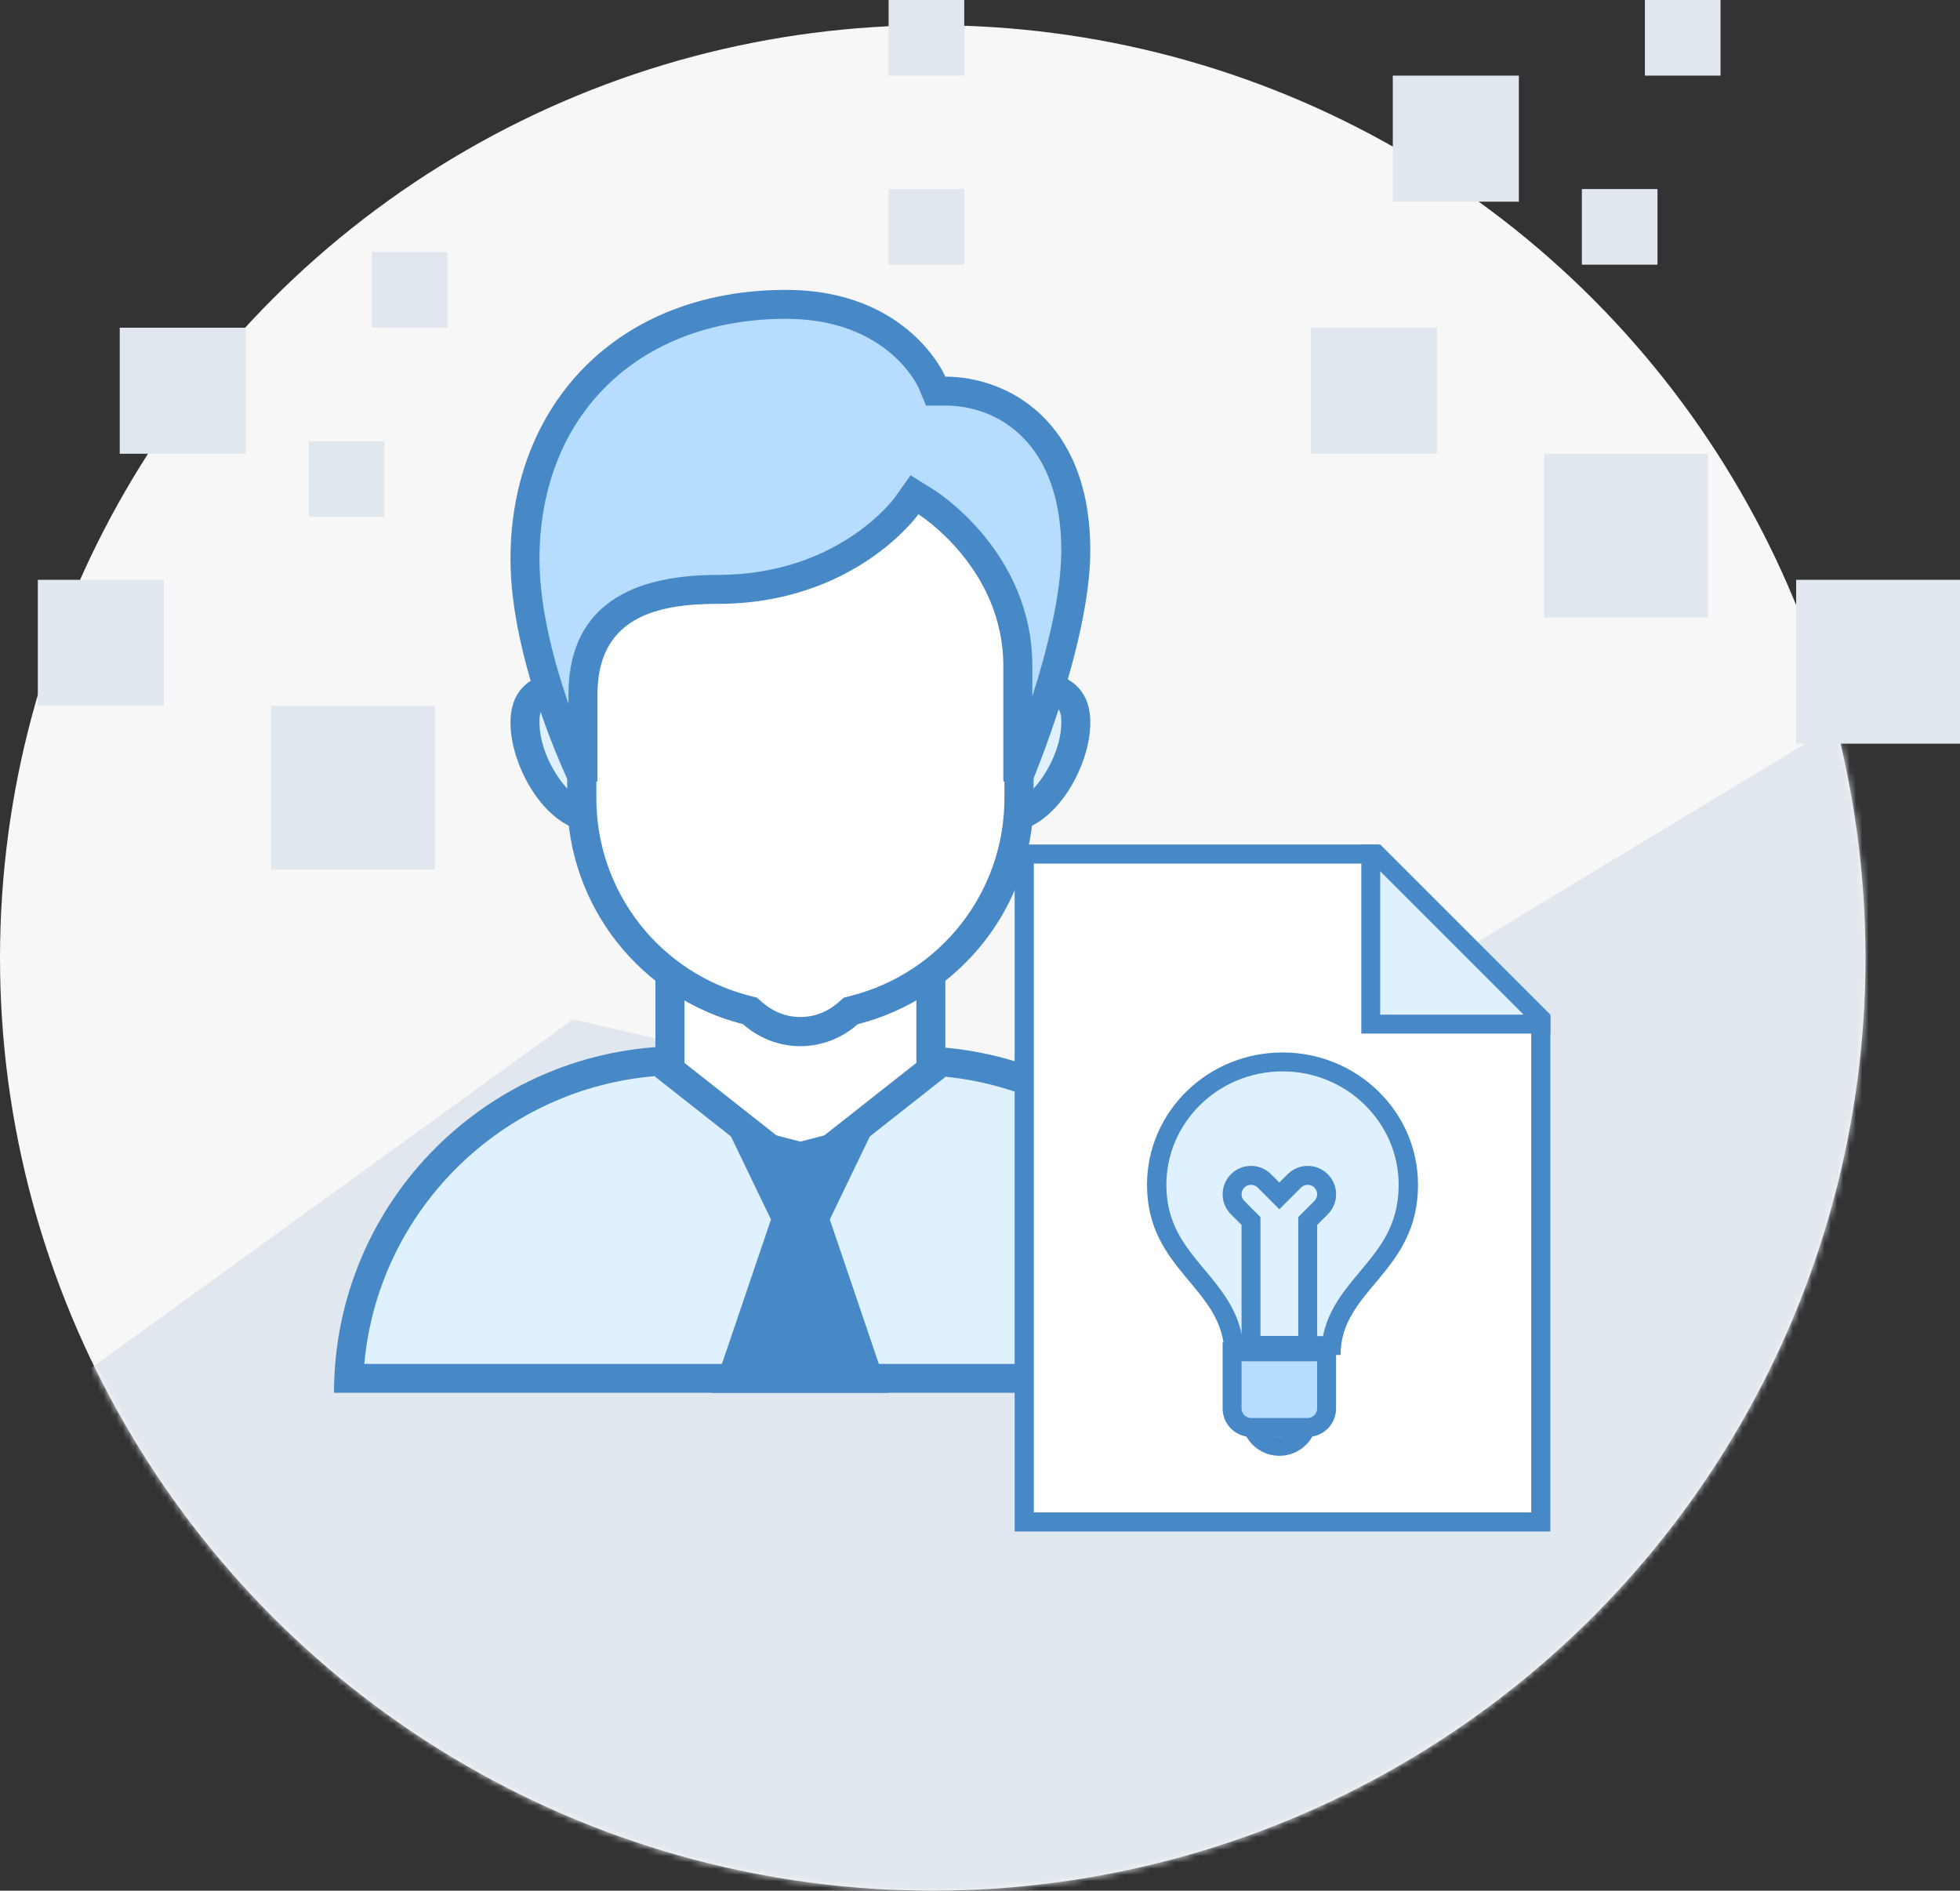 <?xml version="1.0" encoding="UTF-8"?>
<svg width="311px" height="300px" viewBox="0 0 311 300" version="1.1" xmlns="http://www.w3.org/2000/svg" xmlns:xlink="http://www.w3.org/1999/xlink">
    <rect x="0" y="0" width="311" height="300" fill="#333333" stroke="none"/>
    <!-- Generator: Sketch 51.3 (57544) - http://www.bohemiancoding.com/sketch -->
    <title>Group 6</title>
    <desc>Created with Sketch.</desc>
    <defs>
        <circle id="path-1" cx="148" cy="148" r="148"></circle>
    </defs>
    <g id="Page-1" stroke="none" stroke-width="1" fill="none" fill-rule="evenodd">
        <g id="EMS" transform="translate(-823, -754)">
            <g id="Group-6" transform="translate(823, 754)">
                <g id="Path-2" transform="translate(0, 4)">
                    <mask id="mask-2" fill="white">
                        <use xlink:href="#path-1"></use>
                    </mask>
                    <use id="Mask" fill="#F7F7F7" fill-rule="nonzero" xlink:href="#path-1"></use>
                    <polygon fill="#E0E7EE" fill-rule="nonzero" mask="url(#mask-2)" points="-1 224.264 90.909 157.753 180.243 178.221 303 104 303 299.853 -1 318"></polygon>
                </g>
                <g id="Manager" transform="translate(53, 46)">
                    <path d="M2,173 C3.206,144.672 26.368,122 54.664,122 L91.336,122 C119.632,122 142.799,144.672 144,173 L2,173" id="Fill-1" fill="#DFF0FE"></path>
                    <path d="M91.875,124.583 C118.193,124.583 139.87,144.755 142.2,170.417 L4.8,170.417 C7.13,144.755 28.807,124.583 55.125,124.583 L91.875,124.583 M91.875,120 L55.125,120 C24.682,120 0,144.626 0,175 L147,175 C147,144.626 122.318,120 91.875,120" id="Fill-2" fill="#4788C7"></path>
                    <polyline id="Fill-3" fill="#FFFFFF" points="53 123.606 53 99 94 99 94 123.606 73.5 140"></polyline>
                    <path d="M92.4,101.6 L92.4,122.654 L74,137.149 L55.6,122.654 L55.6,101.6 L92.4,101.6 M97,97 L51,97 L51,124.885 L74,143 L97,124.885 L97,97" id="Fill-4" fill="#4788C7"></path>
                    <polyline id="Fill-5" fill="#4788C7" points="86.138 132 74 135.144 61.871 132.018 69.333 147.498 60 175 88 175 78.667 147.498"></polyline>
                    <path d="M106.207,84 C100.255,84 95.415,79.067 95.415,73.005 C95.415,66.942 100.259,62.005 106.207,62.005 C115.196,62.005 117,64.511 117,68.557 C117,75.151 111.666,84 106.207,84 Z M40.793,84 C35.334,84 30,75.151 30,68.552 C30,64.506 31.804,62 40.793,62 C46.745,62 51.585,66.938 51.585,73 C51.585,79.062 46.745,84 40.793,84 Z" id="Fill-6" fill="#DFF0FE"></path>
                    <path d="M106.858,64.549 C115.4,64.549 115.4,66.738 115.4,68.667 C115.4,74.281 110.611,81.451 106.858,81.451 C102.147,81.451 98.316,77.661 98.316,73.002 C98.316,68.339 102.147,64.549 106.858,64.549 Z M41.142,64.549 C45.853,64.549 49.684,68.339 49.684,72.998 C49.684,77.656 45.853,81.446 41.142,81.446 C37.389,81.446 32.6,74.281 32.6,68.662 C32.6,66.738 32.6,64.549 41.142,64.549 Z M106.858,60 C99.599,60 93.716,65.819 93.716,72.998 C93.716,80.177 99.599,85.995 106.858,85.995 C114.117,85.995 120,75.841 120,68.662 C120,61.488 114.117,60 106.858,60 Z M41.142,60 C33.883,60 28,61.488 28,68.667 C28,75.846 33.883,86 41.142,86 C48.401,86 54.284,80.181 54.284,73.002 C54.284,65.823 48.401,60 41.142,60 Z" id="Fill-7" fill="#4788C7"></path>
                    <path d="M73.498,118 C70.719,118 68.111,116.995 65.95,115.092 L65.536,114.728 L64.997,114.594 C49.69,110.699 39,96.942 39,81.128 L39,38.27 C39,29.854 45.835,23 54.239,23 L92.761,23 C101.165,23 108,29.849 108,38.27 L108,81.128 C108,96.942 97.31,110.699 82.003,114.594 L81.464,114.728 L81.05,115.092 C78.884,116.995 76.276,118 73.498,118" id="Fill-8" fill="#FFFFFF"></path>
                    <path d="M93.365,24.627 C100.538,24.627 106.375,30.467 106.375,37.644 L106.375,80.668 C106.375,95.48 96.343,108.372 81.978,112.023 L80.9,112.296 L80.063,113.031 C78.847,114.1 76.812,115.373 74,115.373 C71.188,115.373 69.153,114.1 67.937,113.031 L67.1,112.296 L66.022,112.023 C51.657,108.372 41.625,95.48 41.625,80.668 L41.625,37.644 C41.625,30.467 47.462,24.627 54.635,24.627 L93.365,24.627 M93.365,20 L54.63,20 C44.895,20 37,27.899 37,37.644 L37,80.668 C37,97.96 48.868,112.439 64.884,116.506 C67.326,118.653 70.494,120 74,120 C77.506,120 80.674,118.653 83.116,116.506 C99.132,112.439 111,97.96 111,80.668 L111,37.644 C111,27.899 103.105,20 93.365,20" id="Fill-9" fill="#4788C7"></path>
                    <path d="M107.842,75.995 L107.842,59.808 C107.842,42.996 93.95,33.991 93.359,33.617 L91.536,32.46 L90.277,34.236 C89.893,34.782 80.574,47.584 60.45,47.584 C55.184,47.584 39.158,47.584 39.158,64.438 L39.158,76 L38.338,76 C36.342,71.463 30,55.965 30,42.755 C30,18.377 46.562,2 71.211,2 C88.789,2 94.069,13.956 94.288,14.464 L94.884,15.866 L96.395,15.87 C104.046,15.87 117,21.24 117,41.377 C117,53.499 110.557,70.95 108.584,75.995 L107.842,75.995" id="Fill-10" fill="#B6DCFE"></path>
                    <path d="M71.7,4.588 C87.722,4.588 92.575,15.127 92.754,15.531 L93.936,18.353 L97,18.353 C105.487,18.353 115.4,24.377 115.4,41.363 C115.4,48.41 113.068,57.413 110.8,64.501 L110.8,59.647 C110.8,41.712 95.813,32.122 95.174,31.718 L91.489,29.411 L88.973,32.953 C88.886,33.077 80.044,45.222 60.89,45.222 C45.172,45.226 37.2,51.622 37.2,64.235 L37.2,65.676 C34.941,59.152 32.6,50.512 32.6,42.721 C32.6,19.913 48.314,4.588 71.7,4.588 M71.7,0 C44.933,0 28,18.266 28,42.721 C28,58.922 37.2,78 37.2,78 L41.8,78 C41.8,78 41.8,68.69 41.8,64.235 C41.8,51.994 51.11,49.814 60.89,49.814 C82.648,49.814 92.731,35.605 92.731,35.605 C92.731,35.605 106.2,44.042 106.2,59.647 C106.2,64.552 106.2,78 106.2,78 L110.8,78 C110.8,78 120,56.123 120,41.363 C120,20.638 106.766,13.765 97,13.765 C97,13.765 91.236,0 71.7,0" id="Fill-11" fill="#4788C7"></path>
                </g>
                <g id="Concept" transform="translate(161, 134)">
                    <polyline id="Fill-1" fill="#FFFFFF" points="2 108 2 2 57.557 2 84 28.37 84 108"></polyline>
                    <path d="M56.422,3.028 L81.964,28.503 L81.964,105.972 L3.036,105.972 L3.036,3.028 L56.422,3.028 M57.679,0 L0,0 L0,109 L85,109 L85,27.25 L57.679,0" id="Fill-2" fill="#4788C7"></path>
                    <path d="M34.928,80 C34.454,75.281 31.799,72.023 29.219,68.861 C26.162,65.111 23,61.232 23,54.5 C23,43.748 31.748,35 42.5,35 C53.252,35 62,43.748 62,54.5 C62,61.463 58.787,65.393 55.679,69.197 C53.156,72.284 50.555,75.464 50.078,80 L34.928,80" id="Fill-3" fill="#DFF0FE"></path>
                    <path d="M42.5,36 C52.66,36 60.929,44.076 60.929,54 C60.929,60.426 57.952,63.984 54.804,67.746 C52.322,70.71 49.773,73.758 48.932,78 L36.081,78 C35.242,73.584 32.632,70.455 30.091,67.413 C26.995,63.702 24.071,60.198 24.071,54 C24.071,44.076 32.34,36 42.5,36 M42.5,33 C30.626,33 21,42.402 21,54 C21,67.689 33.286,70.314 33.286,81 C36.836,81 47.685,81 51.714,81 C51.714,70.593 64,67.968 64,54 C64,42.402 54.374,33 42.5,33" id="Fill-4" fill="#4788C7"></path>
                    <polyline id="Fill-5" fill="#DFF0FE" points="56 29 56 2 56.879 2 83 28.121 83 29"></polyline>
                    <path d="M58,4.242 L80.758,27 L58,27 L58,4.242 M58,0 L55,0 L55,30 L85,30 L85,27 L58,0" id="Fill-6" fill="#4788C7"></path>
                    <path d="M47,90.5 C47,92.984 44.984,95 42.5,95 C40.016,95 38,92.984 38,90.5 C38,88.016 40.016,86 42.5,86 C44.984,86 47,88.016 47,90.5" id="Fill-7" fill="#B6DCFE"></path>
                    <path d="M42,88 C43.653,88 45,89.347 45,91 C45,92.653 43.653,94 42,94 C40.347,94 39,92.653 39,91 C39,89.347 40.347,88 42,88 M42,85 C38.685,85 36,87.685 36,91 C36,94.315 38.685,97 42,97 C45.315,97 48,94.315 48,91 C48,87.685 45.315,85 42,85" id="Fill-8" fill="#4788C7"></path>
                    <path d="M38,92 C36.347,92 35,90.653 35,89 L35,80 L50,80 L50,89 C50,90.653 48.653,92 47,92 L38,92" id="Fill-9" fill="#B6DCFE"></path>
                    <path d="M48,82 L48,89.5 C48,90.313 47.313,91 46.5,91 L37.5,91 C36.687,91 36,90.313 36,89.5 L36,82 L48,82 M51,79 L33,79 L33,89.5 C33,91.975 35.025,94 37.5,94 L46.5,94 C48.975,94 51,91.975 51,89.5 L51,79" id="Fill-10" fill="#4788C7"></path>
                    <path d="M46.499,54 C46.73,54 47.177,54.057 47.561,54.438 C48.146,55.023 48.146,55.974 47.561,56.559 L45,59.121 L45,78 L39,78 L39,59.121 L36.439,56.559 C35.854,55.974 35.854,55.023 36.439,54.438 C36.823,54.057 37.27,54 37.501,54 C37.732,54 38.179,54.057 38.563,54.438 L39.879,55.755 L42,57.879 L45.437,54.441 C45.821,54.057 46.268,54 46.499,54 M46.499,51 C45.347,51 44.196,51.438 43.317,52.317 L42,53.637 L40.683,52.32 C39.804,51.438 38.653,51 37.501,51 C36.349,51 35.197,51.438 34.318,52.317 C32.561,54.075 32.561,56.925 34.318,58.68 L36.001,60.363 L36.001,81 L47.999,81 L47.999,60.363 L49.682,58.68 C51.439,56.922 51.439,54.072 49.682,52.317 C48.803,51.438 47.651,51 46.499,51" id="Fill-11" fill="#4788C7"></path>
                </g>
                <rect id="Rectangle" fill="#E0E7EE" fill-rule="nonzero" x="6" y="92" width="20" height="20"></rect>
                <rect id="Rectangle" fill="#E0E7EE" fill-rule="nonzero" x="19" y="52" width="20" height="20"></rect>
                <rect id="Rectangle" fill="#E0E7EE" fill-rule="nonzero" x="43" y="112" width="26" height="26"></rect>
                <rect id="Rectangle" fill="#E0E7EE" fill-rule="nonzero" x="59" y="40" width="12" height="12"></rect>
                <rect id="Rectangle" fill="#E0E7EE" fill-rule="nonzero" x="49" y="70" width="12" height="12"></rect>
                <rect id="Rectangle" fill="#E0E7EE" fill-rule="nonzero" x="208" y="52" width="20" height="20"></rect>
                <rect id="Rectangle" fill="#E0E7EE" fill-rule="nonzero" x="221" y="12" width="20" height="20"></rect>
                <rect id="Rectangle" fill="#E0E7EE" fill-rule="nonzero" x="245" y="72" width="26" height="26"></rect>
                <rect id="Rectangle" fill="#E0E7EE" fill-rule="nonzero" x="285" y="92" width="26" height="26"></rect>
                <rect id="Rectangle" fill="#E0E7EE" fill-rule="nonzero" x="261" y="0" width="12" height="12"></rect>
                <rect id="Rectangle" fill="#E0E7EE" fill-rule="nonzero" x="251" y="30" width="12" height="12"></rect>
                <rect id="Rectangle" fill="#E0E7EE" fill-rule="nonzero" x="141" y="0" width="12" height="12"></rect>
                <rect id="Rectangle" fill="#E0E7EE" fill-rule="nonzero" x="141" y="30" width="12" height="12"></rect>
            </g>
        </g>
    </g>
</svg>